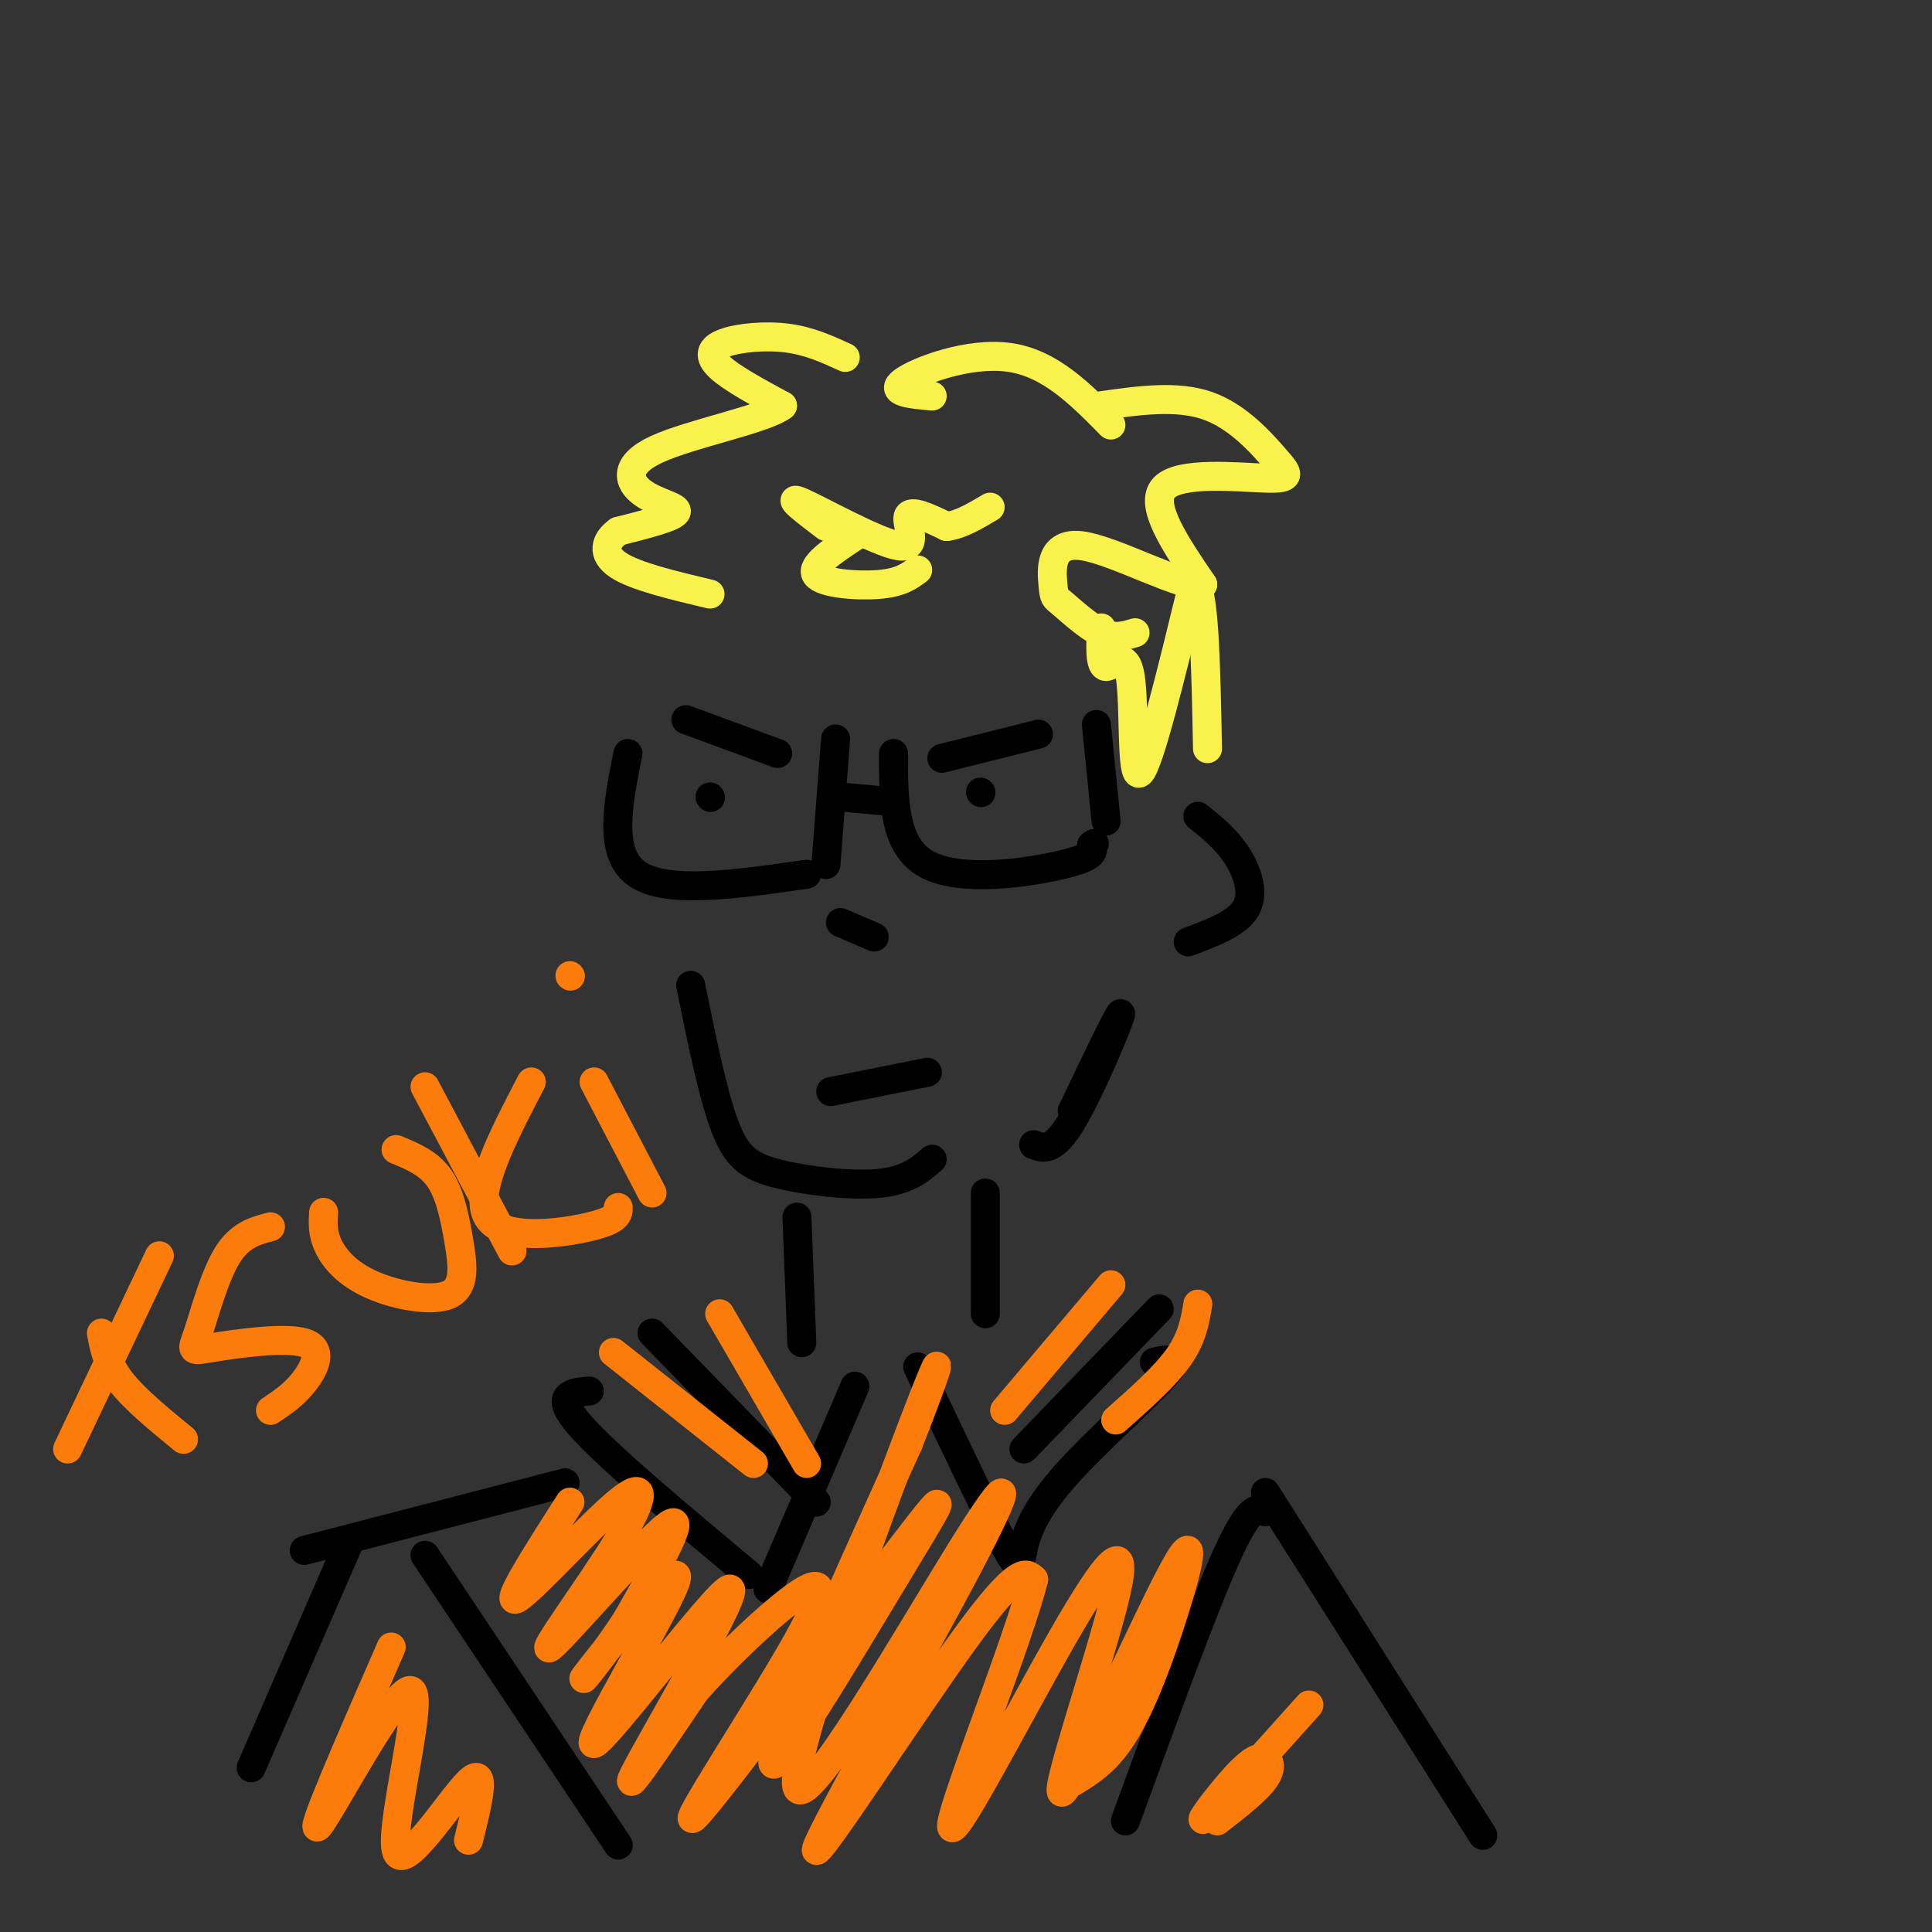 <svg viewBox='0 0 400 400' version='1.1' xmlns='http://www.w3.org/2000/svg' xmlns:xlink='http://www.w3.org/1999/xlink'><rect x="0" y="0" width="400" height="400" fill="#333333" stroke="none"/><g fill='none' stroke='#F9F24D' stroke-width='6' stroke-linecap='round' stroke-linejoin='round'><path d='M175,74c-3.708,-1.702 -7.417,-3.405 -12,-4c-4.583,-0.595 -10.042,-0.083 -13,1c-2.958,1.083 -3.417,2.738 -1,5c2.417,2.262 7.708,5.131 13,8'/><path d='M162,84c-3.545,2.781 -18.909,5.735 -26,9c-7.091,3.265 -5.909,6.841 -3,9c2.909,2.159 7.545,2.903 7,4c-0.545,1.097 -6.273,2.549 -12,4'/><path d='M128,110c-2.711,1.911 -3.489,4.689 0,7c3.489,2.311 11.244,4.156 19,6'/><path d='M171,109c-4.363,-3.321 -8.726,-6.643 -5,-5c3.726,1.643 15.542,8.250 20,9c4.458,0.750 1.560,-4.357 2,-6c0.440,-1.643 4.220,0.179 8,2'/><path d='M196,109c2.833,-0.333 5.917,-2.167 9,-4'/><path d='M177,111c-4.644,3.089 -9.289,6.178 -8,8c1.289,1.822 8.511,2.378 13,2c4.489,-0.378 6.244,-1.689 8,-3'/><path d='M193,82c-4.511,-0.400 -9.022,-0.800 -6,-3c3.022,-2.200 13.578,-6.200 22,-5c8.422,1.200 14.711,7.600 21,14'/><path d='M228,84c7.833,-1.108 15.665,-2.217 22,0c6.335,2.217 11.172,7.759 14,11c2.828,3.241 3.646,4.180 -2,4c-5.646,-0.180 -17.756,-1.480 -21,2c-3.244,3.480 2.378,11.740 8,20'/><path d='M249,121c-4.056,0.836 -18.197,-7.074 -25,-8c-6.803,-0.926 -6.267,5.133 -6,8c0.267,2.867 0.264,2.541 2,4c1.736,1.459 5.210,4.703 8,6c2.790,1.297 4.895,0.649 7,0'/><path d='M228,130c-0.149,3.982 -0.298,7.964 1,8c1.298,0.036 4.042,-3.875 5,2c0.958,5.875 0.131,21.536 2,20c1.869,-1.536 6.435,-20.268 11,-39'/><path d='M247,121c2.333,-0.833 2.667,16.583 3,34'/></g>
<g fill='none' stroke='#000000' stroke-width='6' stroke-linecap='round' stroke-linejoin='round'><path d='M130,156c-2.083,10.417 -4.167,20.833 2,25c6.167,4.167 20.583,2.083 35,0'/><path d='M173,153c0.000,0.000 -2.000,26.000 -2,26'/><path d='M174,165c0.000,0.000 11.000,1.000 11,1'/><path d='M185,156c-0.022,9.622 -0.044,19.244 7,23c7.044,3.756 21.156,1.644 28,0c6.844,-1.644 6.422,-2.822 6,-4'/><path d='M226,175c1.000,-0.667 0.500,-0.333 0,0'/><path d='M227,150c0.000,0.000 2.000,20.000 2,20'/><path d='M203,164c0.000,0.000 0.100,0.100 0.1,0.1'/><path d='M195,157c0.000,0.000 20.000,-5.000 20,-5'/><path d='M142,149c0.000,0.000 19.000,7.000 19,7'/><path d='M147,165c0.000,0.000 0.100,0.100 0.1,0.1'/><path d='M174,191c0.000,0.000 7.000,3.000 7,3'/><path d='M172,226c0.000,0.000 20.000,-4.000 20,-4'/><path d='M248,169c2.889,2.311 5.778,4.622 8,8c2.222,3.378 3.778,7.822 2,11c-1.778,3.178 -6.889,5.089 -12,7'/><path d='M122,288c-3.750,0.333 -7.500,0.667 -2,7c5.500,6.333 20.250,18.667 35,31'/><path d='M159,329c0.000,0.000 18.000,-42.000 18,-42'/><path d='M135,276c0.000,0.000 34.000,35.000 34,35'/><path d='M190,283c7.265,15.338 14.530,30.676 18,37c3.470,6.324 3.147,3.633 4,0c0.853,-3.633 2.884,-8.209 9,-15c6.116,-6.791 16.319,-15.797 20,-20c3.681,-4.203 0.841,-3.601 -2,-3'/><path d='M212,300c0.000,0.000 28.000,-29.000 28,-29'/><path d='M117,307c0.000,0.000 -54.000,14.000 -54,14'/><path d='M72,320c0.000,0.000 -20.000,46.000 -20,46'/><path d='M88,322c0.000,0.000 40.000,60.000 40,60'/><path d='M262,313c-1.583,-0.833 -3.167,-1.667 -8,9c-4.833,10.667 -12.917,32.833 -21,55'/><path d='M262,309c0.000,0.000 45.000,71.000 45,71'/><path d='M165,252c0.000,0.000 1.000,26.000 1,26'/><path d='M204,247c0.000,0.000 0.000,25.000 0,25'/><path d='M143,204c2.274,11.214 4.548,22.429 7,29c2.452,6.571 5.083,8.500 11,10c5.917,1.500 15.119,2.571 21,2c5.881,-0.571 8.440,-2.786 11,-5'/><path d='M214,237c2.044,0.778 4.089,1.556 8,-5c3.911,-6.556 9.689,-20.444 10,-22c0.311,-1.556 -4.844,9.222 -10,20'/></g>
<g fill='none' stroke='#FB7B0B' stroke-width='6' stroke-linecap='round' stroke-linejoin='round'><path d='M118,311c-6.859,10.721 -13.718,21.441 -11,20c2.718,-1.441 15.013,-15.044 21,-20c5.987,-4.956 5.667,-1.267 0,8c-5.667,9.267 -16.679,24.110 -14,22c2.679,-2.110 19.051,-21.174 24,-25c4.949,-3.826 -1.526,7.587 -8,19'/><path d='M130,335c-4.565,7.322 -11.977,16.127 -8,11c3.977,-5.127 19.342,-24.186 18,-19c-1.342,5.186 -19.391,34.617 -17,34c2.391,-0.617 25.221,-31.281 28,-32c2.779,-0.719 -14.492,28.509 -19,37c-4.508,8.491 3.746,-3.754 12,-16'/><path d='M144,350c5.804,-6.503 14.314,-14.761 20,-19c5.686,-4.239 8.550,-4.461 1,9c-7.550,13.461 -25.512,40.604 -21,36c4.512,-4.604 31.498,-40.956 43,-56c11.502,-15.044 7.520,-8.781 -2,7c-9.520,15.781 -24.577,41.080 -25,38c-0.423,-3.080 13.789,-34.540 28,-66'/><path d='M188,299c6.518,-16.402 8.814,-24.406 1,-4c-7.814,20.406 -25.739,69.224 -24,75c1.739,5.776 23.143,-31.488 34,-49c10.857,-17.512 11.168,-15.271 1,4c-10.168,19.271 -30.814,55.573 -31,58c-0.186,2.427 20.090,-29.021 31,-44c10.910,-14.979 12.455,-13.490 14,-12'/><path d='M214,327c-2.827,11.681 -16.895,46.884 -17,51c-0.105,4.116 13.754,-22.855 23,-39c9.246,-16.145 13.881,-21.464 11,-9c-2.881,12.464 -13.278,42.713 -11,41c2.278,-1.713 17.229,-35.387 23,-46c5.771,-10.613 2.361,1.835 -1,12c-3.361,10.165 -6.675,18.047 -10,23c-3.325,4.953 -6.663,6.976 -10,9'/><path d='M127,280c0.000,0.000 29.000,23.000 29,23'/><path d='M149,272c0.000,0.000 18.000,31.000 18,31'/><path d='M230,266c0.000,0.000 -22.000,26.000 -22,26'/><path d='M248,270c-0.583,3.500 -1.167,7.000 -4,11c-2.833,4.000 -7.917,8.500 -13,13'/><path d='M81,341c-8.702,19.939 -17.404,39.879 -15,37c2.404,-2.879 15.912,-28.576 19,-28c3.088,0.576 -4.246,27.424 -3,33c1.246,5.576 11.070,-10.121 15,-14c3.930,-3.879 1.965,4.061 0,12'/><path d='M271,353c-9.140,10.201 -18.281,20.402 -21,23c-2.719,2.598 0.982,-2.407 4,-6c3.018,-3.593 5.351,-5.775 7,-6c1.649,-0.225 2.614,1.507 1,4c-1.614,2.493 -5.807,5.746 -10,9'/><path d='M14,300c0.000,0.000 19.000,-40.000 19,-40'/><path d='M21,276c0.583,3.167 1.167,6.333 4,10c2.833,3.667 7.917,7.833 13,12'/><path d='M56,254c-3.185,0.838 -6.369,1.675 -9,6c-2.631,4.325 -4.708,12.137 -6,16c-1.292,3.863 -1.800,3.778 3,3c4.800,-0.778 14.908,-2.248 19,-1c4.092,1.248 2.169,5.214 0,8c-2.169,2.786 -4.585,4.393 -7,6'/><path d='M67,251c-0.132,2.177 -0.264,4.355 1,7c1.264,2.645 3.924,5.759 9,8c5.076,2.241 12.567,3.611 16,2c3.433,-1.611 2.809,-6.203 2,-11c-0.809,-4.797 -1.803,-9.799 -4,-13c-2.197,-3.201 -5.599,-4.600 -9,-6'/><path d='M88,225c0.000,0.000 18.000,34.000 18,34'/><path d='M110,224c-6.000,11.511 -12.000,23.022 -9,28c3.000,4.978 15.000,3.422 21,2c6.000,-1.422 6.000,-2.711 6,-4'/><path d='M123,224c0.000,0.000 12.000,23.000 12,23'/><path d='M118,202c0.000,0.000 0.100,0.100 0.1,0.1'/></g>
</svg>
